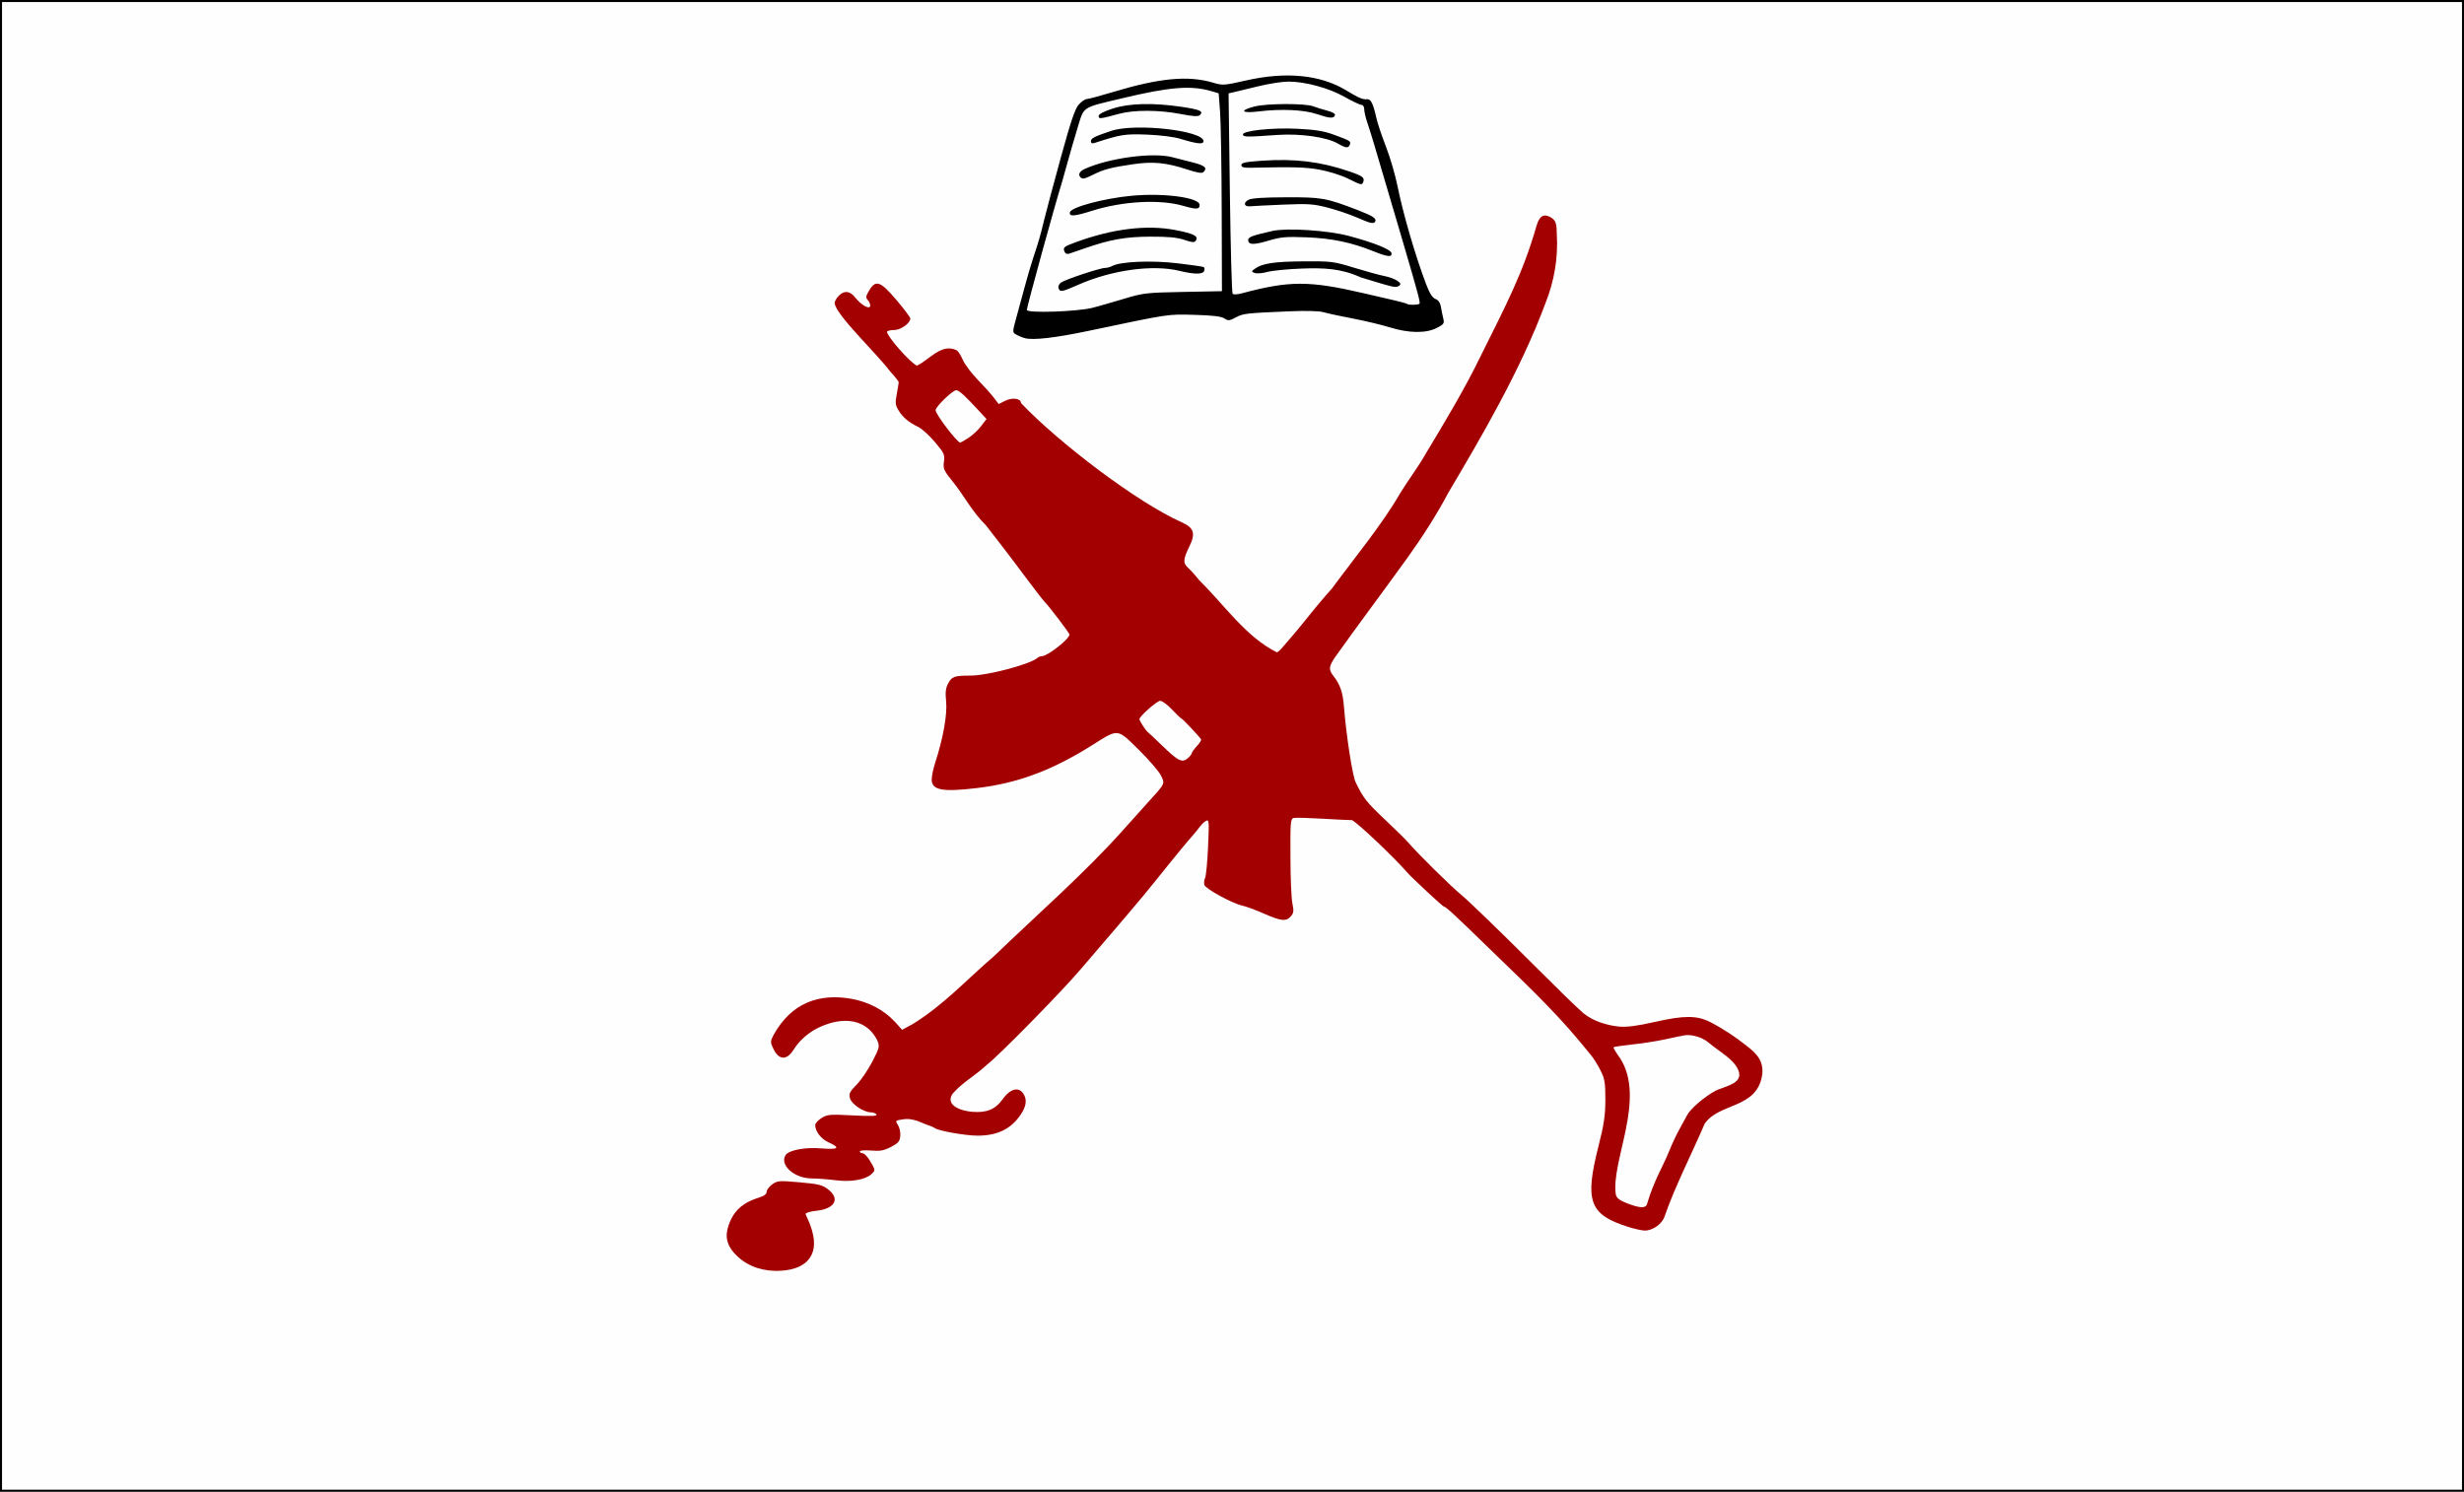 <?xml version="1.0" encoding="UTF-8" standalone="no"?>
<!-- Created with Inkscape (http://www.inkscape.org/) -->

<svg
   xmlns:dc="http://purl.org/dc/elements/1.1/"
   xmlns:cc="http://creativecommons.org/ns#"
   xmlns:rdf="http://www.w3.org/1999/02/22-rdf-syntax-ns#"
   xmlns:svg="http://www.w3.org/2000/svg"
   xmlns="http://www.w3.org/2000/svg"
   xmlns:sodipodi="http://sodipodi.sourceforge.net/DTD/sodipodi-0.dtd"
   xmlns:inkscape="http://www.inkscape.org/namespaces/inkscape"
   version="1.1"
   id="svg2"
   width="609.19"
   height="368.848"
   viewBox="0 0 609.19 368.848"
   sodipodi:docname="Drapeau_Ansar_Dine.svg"
   inkscape:version="0.92.4 (5da689c313, 2019-01-14)">
  <rect x="0" y="0" width="609.19" height="368.848" fill="#808080" stroke="none"/>
  <defs
     id="defs6" />
  <sodipodi:namedview
     pagecolor="#ffffff"
     bordercolor="#666666"
     borderopacity="1"
     objecttolerance="10"
     gridtolerance="10"
     guidetolerance="10"
     inkscape:pageopacity="0"
     inkscape:pageshadow="2"
     inkscape:window-width="1920"
     inkscape:window-height="1001"
     id="namedview4"
     showgrid="false"
     inkscape:zoom="1.4142136"
     inkscape:cx="328.46684"
     inkscape:cy="164.76878"
     inkscape:window-x="-9"
     inkscape:window-y="-9"
     inkscape:window-maximized="1"
     inkscape:current-layer="svg2"
     inkscape:pagecheckerboard="true"
     fit-margin-top="0"
     fit-margin-left="0"
     fit-margin-right="0"
     fit-margin-bottom="0" />
  <g
     id="g42"
     transform="translate(-4.252,-18.23)">
    <rect
       y="18.48"
       x="4.502"
       height="368.349"
       width="608.691"
       id="rect29"
       style="opacity:1;fill:#fefefe;fill-opacity:1;fill-rule:nonzero;stroke:#000000;stroke-width:0.499;stroke-linejoin:miter;stroke-miterlimit:4;stroke-dasharray:none;stroke-opacity:1" />
    <path
       sodipodi:nodetypes="cccccssscssssscssccccscscsccssccssccccsscccsccccscscccscccsscscsccsssssscsccccsscscsssssssscssscscccsccsccscccscccccsccscccccsssscscsccsccccccsccssscssscsssscssscccc"
       inkscape:connector-curvature="0"
       id="path12"
       d="m 257.642,101.848 c -0.66,-0.181 -1.632,-0.584 -2.16,-0.896 -0.956,-0.565 -0.955,-0.585 0.147,-4.56 0.609,-2.196 1.539,-5.612 2.067,-7.592 0.528,-1.98 1.384,-4.896 1.903,-6.48 1.603,-4.894 1.82,-5.643 2.778,-9.6 0.512,-2.112 2.388,-9.132 4.169,-15.6 2.509,-9.11 3.513,-12.057 4.457,-13.08 0.67,-0.726 1.555,-1.322 1.968,-1.325 0.413,-0.003 3.234,-0.757 6.27,-1.675 11.67,-3.531 18.742,-4.202 24.926,-2.366 2.386,0.709 2.738,0.685 8.104,-0.536 9.891,-2.251 18.381,-1.43 24.727,2.392 3.259,1.963 4.198,2.363 5.243,2.233 0.921,-0.114 1.52,1.103 2.312,4.7 0.268,1.219 1.328,4.377 2.355,7.017 1.027,2.64 2.32,7.068 2.875,9.84 1.33,6.651 4.42,17.245 7.044,24.153 0.872,2.297 1.568,3.396 2.332,3.687 0.733,0.279 1.175,0.936 1.351,2.007 0.144,0.876 0.408,2.172 0.586,2.878 0.288,1.145 0.112,1.393 -1.627,2.28 -2.675,1.365 -6.941,1.306 -11.662,-0.161 -2.021,-0.628 -6.125,-1.609 -9.12,-2.18 -2.995,-0.571 -6.229,-1.268 -7.187,-1.549 -1.083,-0.317 -4.256,-0.404 -8.4,-0.23 -10.835,0.455 -11.487,0.529 -13.318,1.515 -1.57,0.846 -1.864,0.871 -2.827,0.241 -0.763,-0.499 -2.897,-0.753 -7.37,-0.878 -6.729,-0.187 -5.866,-0.317 -26.345,3.987 -8.078,1.698 -13.594,2.327 -15.6,1.778 z m 16.8,-7.525 c 1.452,-0.378 4.908,-1.37 7.68,-2.205 4.789,-1.443 5.519,-1.527 14.64,-1.702 l 9.6,-0.184 -0.06,-19.873 C 306.27,59.43 306.088,48.42 305.899,45.894 l -0.344,-4.593 -1.756,-0.517 c -5.071,-1.492 -10.273,-1.08 -22.156,1.758 -10.106,2.413 -9.314,1.886 -10.977,7.307 -0.781,2.547 -1.888,6.359 -2.458,8.471 -0.571,2.112 -1.24,4.488 -1.489,5.28 -1.735,5.533 -8.596,30.492 -8.596,31.269 0,0.852 12.559,0.432 16.32,-0.546 z m -8.475,-4.827 c -0.164,-0.429 0.089,-1.016 0.598,-1.389 1.044,-0.763 9.661,-3.628 10.913,-3.628 0.477,0 1.271,-0.216 1.765,-0.481 2.059,-1.102 9.644,-1.423 16.028,-0.679 3.417,0.398 6.383,0.829 6.591,0.957 0.208,0.128 0.256,0.55 0.107,0.938 -0.342,0.89 -2.413,0.882 -6.168,-0.025 -6.561,-1.584 -16.615,-0.206 -24.863,3.409 -4.255,1.865 -4.578,1.923 -4.972,0.897 z m 1.462,-9.063 c -0.398,-1.038 -0.18,-1.218 2.812,-2.317 9.056,-3.327 17.571,-4.366 24.607,-3.002 4.558,0.883 5.749,1.49 5.074,2.582 -0.34,0.55 -0.809,0.524 -2.866,-0.16 -1.815,-0.603 -4.031,-0.81 -8.452,-0.789 -6.162,0.029 -9.911,0.704 -16.321,2.94 -1.584,0.552 -3.255,1.125 -3.714,1.272 -0.515,0.165 -0.951,-0.036 -1.139,-0.527 z m 1.338,-9.698 c 0.252,-1.274 8.342,-3.448 15.251,-4.098 7.966,-0.749 16.824,0.441 16.824,2.261 0,1.136 -0.75,1.174 -4.13,0.207 -5.736,-1.64 -14.917,-1.137 -22.404,1.228 -4.458,1.408 -5.76,1.503 -5.542,0.402 z m 2.635,-8.656 c -0.665,-0.665 -0.275,-1.467 1,-2.055 5.862,-2.705 16.861,-4.192 21.664,-2.928 0.955,0.251 3.194,0.823 4.976,1.271 3.135,0.788 3.791,1.369 2.737,2.423 -0.35,0.35 -1.55,0.157 -3.96,-0.639 -5.226,-1.726 -8.537,-2.045 -13.533,-1.304 -5.362,0.795 -7.137,1.26 -9.701,2.543 -2.158,1.079 -2.68,1.192 -3.183,0.689 z m 2.56,-8.926 c 0,-0.736 0.86,-1.174 5.04,-2.566 5.937,-1.976 22.8,-0.081 22.8,2.562 0,0.837 -1.609,0.668 -5.76,-0.606 -1.529,-0.469 -4.963,-0.902 -8.16,-1.027 -5.49,-0.216 -6.522,-0.052 -13.08,2.081 -0.547,0.178 -0.84,0.023 -0.84,-0.445 z m 1.92,-6.238 c 0,-0.465 1.22,-1.112 3.48,-1.844 4.064,-1.318 9.872,-1.469 16.92,-0.44 4.624,0.675 5.587,1.093 4.658,2.022 -0.445,0.445 -1.527,0.391 -4.817,-0.24 -5.357,-1.027 -11.522,-1.041 -15.22,-0.036 -4.751,1.292 -5.021,1.321 -5.021,0.538 z m 79.307,46.417 c 0.267,-0.267 -0.271,-2.289 -3.955,-14.853 -1.721,-5.87 -2.886,-9.82 -7.293,-24.72 -0.507,-1.716 -1.255,-4.092 -1.661,-5.28 -0.406,-1.188 -0.738,-2.646 -0.739,-3.24 -9.6e-4,-0.614 -0.296,-1.08 -0.685,-1.08 -0.376,0 -2.233,-0.878 -4.126,-1.95 -3.884,-2.201 -9.732,-3.801 -13.91,-3.806 -1.507,-0.002 -4.855,0.515 -7.44,1.15 -2.585,0.634 -5.302,1.288 -6.039,1.454 l -1.34,0.301 0.32,24.586 c 0.176,13.522 0.483,24.764 0.681,24.983 0.198,0.218 1.197,0.172 2.22,-0.103 11.781,-3.166 16.716,-3.172 30.179,-0.037 2.376,0.553 5.717,1.327 7.425,1.719 1.708,0.392 3.202,0.81 3.32,0.928 0.308,0.308 2.724,0.266 3.042,-0.052 z m -14.507,-6.52 c -4.866,-2.226 -9.234,-2.368 -14.4,-2.184 -3.564,0.127 -7.473,0.505 -8.686,0.841 -1.213,0.336 -2.617,0.451 -3.12,0.256 -0.893,-0.346 -0.892,-0.37 0.031,-1.05 1.784,-1.313 4.826,-1.775 12.015,-1.825 6.885,-0.048 7.431,0.02 12.48,1.568 2.904,0.89 6.237,1.809 7.407,2.042 2.758,0.549 4.75,1.793 3.816,2.385 -0.945,0.599 -0.832,0.623 -9.543,-2.033 z m 3.18,-6.438 c -5.401,-2.185 -10.354,-3.223 -16.536,-3.463 -5.139,-0.2 -6.387,-0.09 -9.498,0.834 -3.696,1.097 -4.985,1.048 -4.985,-0.192 0,-0.71 1.02,-1.086 6,-2.214 3.573,-0.81 13.75,-0.148 18.882,1.227 6.242,1.673 10.375,3.334 10.553,4.242 0.211,1.077 -0.968,0.961 -4.415,-0.434 z m -4.185,-8.387 c -1.741,-0.76 -4.964,-1.848 -7.162,-2.418 -3.546,-0.919 -4.788,-1.003 -10.995,-0.744 -3.849,0.16 -7.516,0.347 -8.149,0.413 -1.542,0.163 -1.822,-0.866 -0.438,-1.608 0.751,-0.403 3.741,-0.602 9.269,-0.619 8.835,-0.026 9.917,0.165 17.52,3.086 3.987,1.532 4.979,2.184 4.5,2.959 -0.37,0.598 -1.143,0.416 -4.545,-1.07 z m -2.218,-9.628 c -1.647,-0.813 -4.764,-1.788 -6.96,-2.179 -3.519,-0.626 -6.312,-0.706 -16.697,-0.479 -2.052,0.045 -2.64,-0.103 -2.64,-0.662 0,-0.572 1.034,-0.791 5.04,-1.068 8.172,-0.563 14.522,0.208 21.6,2.624 3.311,1.13 3.9,1.568 3.504,2.6 -0.334,0.869 -0.433,0.848 -3.847,-0.837 z m -2.402,-8.616 c -2.733,-1.606 -9.321,-2.548 -15.015,-2.147 -7.576,0.533 -8.295,0.529 -8.495,-0.056 -0.332,-0.97 7.16,-1.787 13.485,-1.47 4.484,0.224 6.551,0.564 9.06,1.488 4.05,1.492 4.208,1.592 3.877,2.456 -0.349,0.909 -1.009,0.847 -2.912,-0.271 z m -5.175,-7.287 c -3.239,-1.099 -8.863,-1.357 -14.52,-0.665 -4.183,0.512 -4.775,-0.244 -0.96,-1.224 3.053,-0.785 12.592,-0.814 14.555,-0.044 0.773,0.303 2.337,0.789 3.476,1.08 1.227,0.314 1.993,0.763 1.88,1.102 -0.291,0.875 -1.284,0.819 -4.431,-0.25 z"
       style="fill:#000000;stroke-width:0.48" />
    <path
       sodipodi:nodetypes="ccsscccscccccsccsccsscscscccccscccccccsccccccccccsssccccccssccccccccsccccccccccsssscccscscscccccccsscccccccssssccccsccccsccccsccccccccccccccscsscsccsccccccccccscccscccsscccccsscsssscccccccsssc"
       inkscape:connector-curvature="0"
       id="path12-5"
       d="m 185.603,327.871 c -2.232,-2.659 -1.981,-5.013 -0.76,-7.817 1.234,-2.79 3.414,-4.572 6.919,-5.656 1.395,-0.432 2.04,-0.9 2.04,-1.482 0,-0.468 0.619,-1.291 1.376,-1.83 1.294,-0.922 1.694,-0.952 6.759,-0.507 4.65,0.408 5.607,0.643 7.024,1.724 3.069,2.341 1.72,4.841 -2.87,5.314 -1.499,0.155 -2.683,0.513 -2.675,0.81 1.219,2.629 2.48,5.697 1.976,8.562 -0.752,3.962 -4.611,5.601 -9.735,5.478 -3.883,-0.122 -7.518,-1.622 -10.056,-4.596 z m 221.276,-6.242 c -9.676,-3.044 -10.89,-6.303 -7.433,-19.948 1.386,-5.472 1.704,-7.616 1.709,-11.546 0.006,-4.188 -0.151,-5.14 -1.184,-7.2 -0.655,-1.306 -1.724,-3.022 -2.377,-3.814 -0.652,-0.792 -1.898,-2.304 -2.769,-3.36 -6.846,-8.262 -15.201,-16.01 -22.463,-23.083 -8.279,-8.07 -10.666,-10.277 -11.116,-10.277 -0.293,0 -7.903,-7.08 -9.135,-8.499 -3.238,-3.727 -12.145,-12.167 -13.589,-12.875 -2.268,0.001 -12.857,-0.784 -14.38,-0.54 -0.938,0.15 -0.853,1.548 -0.845,9.709 0.005,4.997 0.219,10.11 0.475,11.363 0.392,1.917 0.334,2.431 -0.368,3.24 -1.157,1.334 -2.396,1.212 -6.644,-0.655 -2.023,-0.889 -4.434,-1.781 -5.358,-1.983 -2.496,-0.545 -9.069,-4.125 -9.382,-5.109 -0.149,-0.47 -0.073,-1.242 0.169,-1.714 0.242,-0.472 0.575,-3.942 0.738,-7.711 0.292,-6.728 0.28,-6.843 -0.654,-6.343 -1.204,0.85 -1.923,2.218 -2.78,3.12 -4.453,5.097 -8.612,10.553 -12.628,15.382 -5.241,6.296 -10.611,12.441 -15.303,17.961 -4.606,5.462 -20.506,21.668 -23.298,23.748 -3.038,2.851 -5.873,4.214 -8.44,7.111 -1.694,2.302 0.614,4.099 4.673,4.529 3.641,0.33 5.845,-0.57 7.676,-3.135 2.014,-2.822 4.302,-3.172 5.372,-0.822 0.622,1.364 0.286,2.901 -1.052,4.822 -2.413,3.465 -5.72,5.04 -10.576,5.04 -3,-4e-4 -9.7,-1.194 -10.579,-1.885 -0.272,-0.214 -1.359,-0.661 -2.415,-0.994 -1.774,-0.801 -3.49,-1.43 -5.228,-1.183 -2.138,0.321 -2.158,0.34 -1.437,1.44 0.402,0.613 0.662,1.832 0.578,2.709 -0.129,1.343 -0.494,1.77 -2.313,2.709 -1.757,0.907 -2.675,1.072 -4.92,0.886 -1.518,-0.126 -2.76,-0.034 -2.76,0.205 0,0.239 0.246,0.434 0.547,0.434 0.615,0 1.529,1.053 2.584,2.98 0.654,1.195 0.634,1.372 -0.252,2.198 -1.517,1.413 -5.052,2.019 -8.892,1.525 -1.841,-0.237 -4.524,-0.438 -5.962,-0.447 -4.237,-0.025 -7.917,-3.316 -6.409,-5.73 0.797,-1.276 4.774,-2.032 8.903,-1.692 4.189,0.345 4.762,-0.138 1.767,-1.488 -1.881,-0.848 -3.327,-2.712 -3.327,-4.288 0,-0.413 0.702,-1.191 1.56,-1.729 1.44,-0.903 2.036,-0.953 7.744,-0.656 4.51,0.235 6.094,0.177 5.852,-0.215 -0.183,-0.295 -0.805,-0.541 -1.384,-0.545 -1.797,-0.013 -4.793,-2.028 -5.18,-3.483 -0.305,-1.144 -0.073,-1.616 1.647,-3.363 1.101,-1.118 2.848,-3.68 3.883,-5.693 1.796,-3.496 1.851,-3.734 1.213,-5.277 -3.121,-6.15 -9.912,-5.61 -15.253,-2.74 -2.207,1.222 -4.188,3.073 -5.418,5.06 -1.675,2.707 -3.662,2.62 -5.009,-0.218 -0.78,-1.643 -0.777,-1.813 0.061,-3.443 4.396,-7.894 11.2,-10.353 19.328,-8.897 4.094,0.767 7.862,2.646 10.694,5.705 l 1.737,1.939 2.583,-1.385 c 7.783,-4.79 13.433,-11.098 20.104,-16.78 10.66,-10.28 22.547,-20.635 32.159,-31.441 1.716,-1.936 4.252,-4.761 5.635,-6.278 4.681,-5.131 4.56,-4.887 3.492,-7.037 -0.509,-1.024 -2.982,-3.884 -5.497,-6.356 -5.377,-5.286 -4.9,-5.24 -11.478,-1.096 -9.867,6.216 -18.386,9.393 -28.393,10.591 -8.652,1.035 -11.28,0.542 -11.28,-2.118 0,-0.838 0.419,-2.801 0.931,-4.363 1.885,-5.751 2.956,-11.8 2.636,-14.889 -0.227,-2.192 -0.115,-3.296 0.447,-4.382 0.948,-1.832 1.541,-2.048 5.634,-2.048 4.169,0 14.803,-2.824 16.488,-4.379 0.251,-0.231 0.752,-0.421 1.114,-0.421 1.392,0 6.781,-4.228 6.82,-5.35 0.011,-0.333 -5.001,-6.928 -6.108,-8.036 -0.366,-0.367 -2.541,-3.173 -4.834,-6.237 -3.205,-4.354 -6.933,-9.133 -9.749,-12.777 -3.235,-3.109 -5.497,-7.425 -7.916,-10.432 -2.494,-3.087 -2.678,-3.482 -2.44,-5.255 0.237,-1.771 0.066,-2.142 -2.25,-4.875 -1.379,-1.627 -3.207,-3.292 -4.062,-3.7 -2.336,-1.116 -3.815,-2.348 -4.876,-4.064 -0.833,-1.348 -0.894,-1.869 -0.476,-4.075 0.264,-1.391 0.48,-2.712 0.48,-2.936 0,-0.224 -0.961,-1.436 -2.135,-2.694 -3.304,-4.455 -13.442,-13.942 -13.705,-16.899 0,-0.452 0.522,-1.312 1.159,-1.91 1.342,-1.261 2.669,-1.055 3.988,0.621 1.342,1.704 3.349,2.881 3.622,2.124 0.124,-0.343 -0.096,-0.993 -0.488,-1.444 -0.635,-0.73 -0.612,-0.994 0.206,-2.4 1.642,-2.821 2.812,-2.435 6.765,2.231 1.907,2.252 3.468,4.323 3.468,4.603 0,1.187 -2.378,2.866 -4.058,2.866 -0.936,0 -1.702,0.197 -1.702,0.437 0,1.154 5.847,7.765 7.391,8.358 2.993,-1.344 6.084,-5.703 9.867,-3.768 0.336,0.208 1.013,1.287 1.504,2.397 0.491,1.111 2.141,3.302 3.666,4.869 1.525,1.567 3.312,3.559 3.972,4.427 l 1.2,1.577 1.583,-0.795 c 1.801,-0.905 3.937,-0.606 3.937,0.551 9.36,9.844 28.706,24.549 39.619,29.425 3.163,1.399 3.611,2.769 1.989,6.076 -1.569,3.199 -1.603,4.068 -0.208,5.327 0.594,0.536 1.836,1.925 2.76,3.085 6.005,5.879 11.459,13.939 19.074,17.713 0.216,0 0.799,-0.486 1.295,-1.08 0.496,-0.594 1.57,-1.844 2.387,-2.777 0.816,-0.933 2.24,-2.648 3.164,-3.811 2.412,-3.035 5.113,-6.253 6.746,-8.039 5.678,-7.703 12.628,-16.125 16.961,-23.71 2.046,-3.298 4.417,-6.392 6.329,-9.783 4.83,-8.02 9.613,-15.941 13.619,-24.24 6.117,-12.284 10.404,-20.401 13.696,-31.954 0.409,-1.405 1.03,-2.594 2.095,-2.606 0.733,0 1.682,0.447 2.177,1.025 0.539,0.63 0.743,1.24 0.767,3.609 0.356,5.996 -0.676,11.679 -2.779,16.971 -6.152,16.625 -16.048,33.446 -23.971,46.812 -2.917,5.538 -6.612,11.246 -10.033,16.011 -6.143,8.553 -12.616,17.12 -18.049,24.798 -1.554,2.294 -1.624,3.052 -0.425,4.589 1.706,2.189 2.347,4.046 2.63,7.625 0.567,7.162 2.103,17.077 2.9,18.72 1.895,3.907 2.688,4.917 7.221,9.19 2.62,2.47 5.212,5.02 5.76,5.668 2.281,2.697 10.794,11.087 13.338,13.145 1.508,1.22 9.241,8.702 17.185,16.627 6.885,6.869 10.63,10.545 12.811,12.461 2.392,1.982 5.945,3.033 8.821,3.298 2.004,0.174 4.608,-0.19 8.75,-1.135 7.201,-1.642 10.47,-1.648 13.673,-0.025 3.069,1.555 6.328,3.707 8.838,5.723 2.872,2.142 4.429,3.928 4.129,7.237 -1.216,8.642 -10.658,6.924 -14.258,12.243 -3.219,7.55 -7.271,15.341 -9.854,22.78 -0.599,2.021 -3.026,3.614 -4.894,3.625 -0.761,-0.024 -2.591,-0.424 -4.067,-0.888 z m 4.552,-5.588 c 1.712,-5.868 3.907,-9.246 5.436,-13.041 0.717,-1.782 1.854,-4.212 2.525,-5.4 0.671,-1.188 1.542,-2.788 1.936,-3.555 0.915,-1.786 4.448,-4.682 7.107,-6.127 1.883,-0.945 5.691,-1.509 5.848,-3.838 0,-1.628 -1.379,-3.424 -4.173,-5.439 -1.465,-1.056 -3.091,-2.289 -3.614,-2.739 -1.391,-1.198 -4.096,-1.969 -5.825,-1.66 -0.829,0.148 -3.02,0.604 -4.868,1.014 -1.848,0.41 -5.396,0.963 -7.885,1.23 -2.489,0.267 -4.621,0.581 -4.737,0.698 -0.117,0.117 0.624,1.352 1.645,2.745 6.433,10.113 -2.359,25.516 -1.08,33.694 0.223,0.89 0.938,1.438 2.818,2.161 3.078,1.183 4.484,1.258 4.868,0.259 z M 298.044,205.606 c 0.483,-0.437 0.878,-0.966 0.878,-1.175 0,-0.209 0.546,-0.969 1.212,-1.689 0.667,-0.719 1.153,-1.465 1.08,-1.657 -0.181,-0.477 -4.678,-5.245 -4.947,-5.245 -0.119,0 -1.131,-0.972 -2.249,-2.16 -1.118,-1.188 -2.433,-2.16 -2.922,-2.16 -0.804,0 -5.134,3.828 -5.134,4.539 0,0.407 1.568,2.837 2.055,3.186 0.219,0.157 1.736,1.581 3.371,3.164 4.259,4.125 5.155,4.555 6.656,3.196 z m -54.414,-79.068 c 0.995,-0.628 2.42,-1.942 3.166,-2.92 l 1.356,-1.778 -1.615,-1.751 c -3.714,-4.027 -5.18,-5.368 -5.869,-5.368 -0.897,0 -5.106,4.075 -5.106,4.943 0,0.994 5.347,8.017 6.104,8.017 0.086,0 0.97,-0.514 1.965,-1.142 z"
       style="fill:#a30002;fill-opacity:1;stroke-width:0.48" />
  </g>
</svg>
